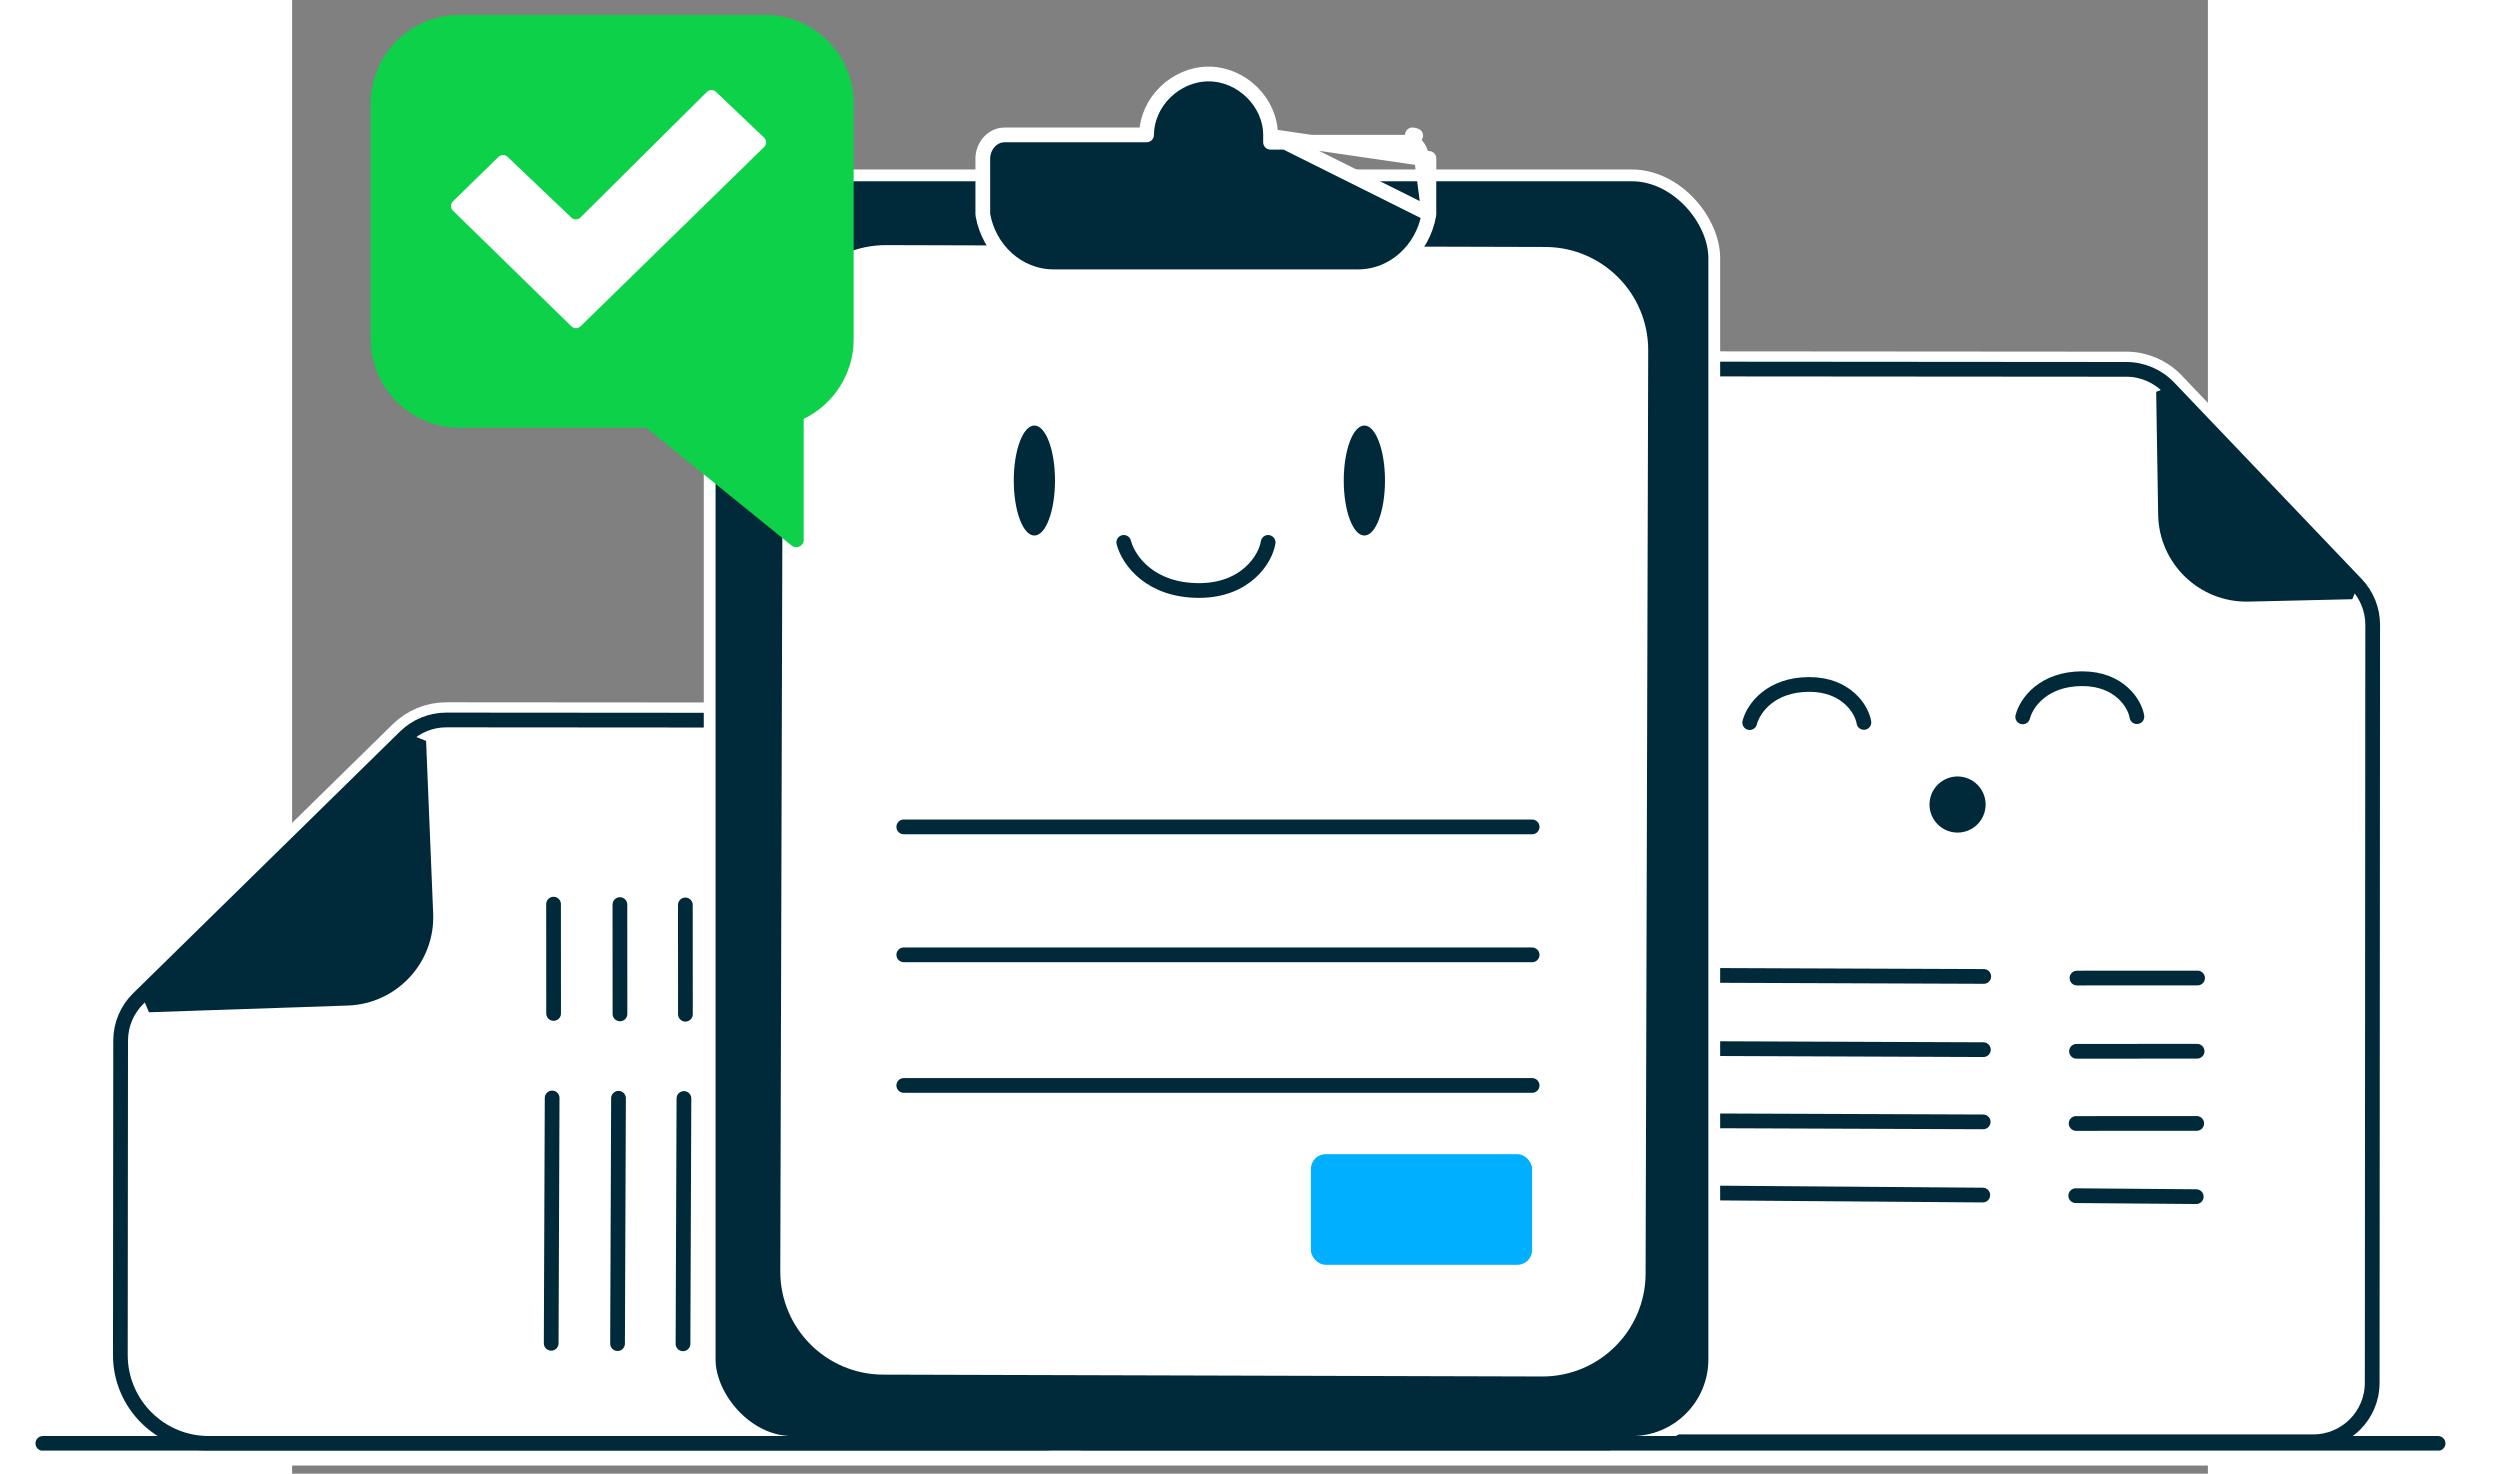 <svg width="190" height="112" viewBox="40 85 130 100" fill="none" xmlns="http://www.w3.org/2000/svg">
<rect x="40" y="85" width="130" height="100" fill="#808080" stroke="none"/>
<g id="Polisu odobrenu_podhodyat">
<g id="Group 88872">
<g id="Group 88709">
<path id="Vector 204" d="M85.248 128.8C98.717 137.103 103.128 146.65 105.504 154.13C105.93 155.47 106.29 156.744 106.626 157.933" stroke="#002A3A" stroke-linecap="round"/>
<path id="Vector 205" d="M96.706 137.8C96.684 135.637 97.142 131.512 99.149 132.318C100.062 132.725 100.853 134.391 96.706 137.8Z" fill="#002A3A" stroke="#002A3A" stroke-linecap="round" stroke-linejoin="round"/>
<path id="Vector 216" d="M99.481 141.478C99.459 139.315 99.917 135.189 101.923 135.996C102.837 136.403 103.628 138.069 99.481 141.478Z" fill="#002A3A" stroke="#002A3A" stroke-linecap="round" stroke-linejoin="round"/>
<path id="Vector 207" d="M94.197 135.584C93.456 133.793 92.473 130.204 94.473 130.172C95.398 130.19 96.636 131.298 94.197 135.584Z" fill="#002A3A" stroke="#002A3A" stroke-linecap="round" stroke-linejoin="round"/>
<path id="Vector 209" d="M90.558 132.618C90.388 130.538 90.45 126.552 92.056 127.244C92.791 127.598 93.519 129.168 90.558 132.618Z" fill="#002A3A" stroke="#002A3A" stroke-linecap="round" stroke-linejoin="round"/>
<path id="Vector 214" d="M90.465 132.702C88.461 133.284 84.758 134.762 85.977 136.016C86.57 136.577 88.296 136.698 90.465 132.702Z" fill="#002A3A" stroke="#002A3A" stroke-linecap="round" stroke-linejoin="round"/>
<path id="Vector 213" d="M85.985 129.477C84.582 129.362 81.937 128.807 82.579 127.503C82.898 126.912 84.025 126.479 85.985 129.477Z" fill="#002A3A" stroke="#002A3A" stroke-linecap="round" stroke-linejoin="round"/>
<path id="Vector 206" d="M96.447 137.963C95.34 139.822 92.801 143.106 91.508 141.373C90.939 140.55 91.132 138.716 96.447 137.963Z" fill="#002A3A" stroke="#002A3A" stroke-linecap="round" stroke-linejoin="round"/>
<path id="Vector 217" d="M99.221 141.639C98.114 143.498 95.575 146.782 94.282 145.049C93.714 144.226 93.906 142.391 99.221 141.639Z" fill="#002A3A" stroke="#002A3A" stroke-linecap="round" stroke-linejoin="round"/>
<path id="Vector 208" d="M93.999 135.744C92.759 137.25 90.05 139.831 89.133 138.111C88.738 137.3 89.159 135.691 93.999 135.744Z" fill="#002A3A" stroke="#002A3A" stroke-linecap="round" stroke-linejoin="round"/>
<path id="Vector 212" d="M88.246 130.864C86.617 132.094 83.323 134.171 83.184 132.636C83.151 131.914 84.117 130.55 88.246 130.864Z" fill="#002A3A" stroke="#002A3A" stroke-linecap="round" stroke-linejoin="round"/>
<path id="Vector 215" d="M88.051 130.992C87.306 129.091 86.196 125.358 87.712 125.639C88.415 125.802 89.468 127.1 88.051 130.992Z" fill="#002A3A" stroke="#002A3A" stroke-linecap="round" stroke-linejoin="round"/>
</g>
<g id="Group 88710">
<path id="Rectangle 5513" d="M127.897 116.04C127.897 112.724 130.586 110.037 133.901 110.04L164.463 110.064C165.555 110.064 166.599 110.512 167.353 111.302L180.076 124.636C180.786 125.38 181.183 126.37 181.182 127.4L181.149 178.837C181.148 181.046 179.357 182.835 177.149 182.835L131.897 182.835C129.687 182.835 127.897 181.044 127.897 178.835L127.897 116.04Z" fill="white" stroke="white" stroke-width="2.4"/>
<path id="Rectangle 5514" d="M127.897 116.04C127.897 112.724 130.586 110.037 133.901 110.04L164.463 110.064C165.555 110.064 166.599 110.512 167.353 111.302L180.076 124.636C180.786 125.38 181.183 126.37 181.182 127.4L181.149 178.837C181.148 181.046 179.357 182.835 177.149 182.835L131.897 182.835C129.687 182.835 127.897 181.044 127.897 178.835L127.897 116.04Z" fill="white" stroke="#002A3A"/>
<path id="Polygon 11" d="M172.75 125.324C169.698 125.394 167.172 122.966 167.124 119.913L166.991 111.58L179.789 125.161L172.75 125.324Z" fill="#002A3A" stroke="#002A3A" stroke-linejoin="bevel"/>
<path id="Vector" d="M136.422 151.188L154.79 151.258" stroke="#002A3A" stroke-miterlimit="10" stroke-linecap="round" stroke-linejoin="round"/>
<path id="Vector_2" d="M161.116 151.369L169.3 151.365" stroke="#002A3A" stroke-miterlimit="10" stroke-linecap="round" stroke-linejoin="round"/>
<path id="Vector_3" d="M136.396 156.156L154.765 156.227" stroke="#002A3A" stroke-miterlimit="10" stroke-linecap="round" stroke-linejoin="round"/>
<path id="Vector_4" d="M161.084 156.338L169.268 156.334" stroke="#002A3A" stroke-miterlimit="10" stroke-linecap="round" stroke-linejoin="round"/>
<path id="Vector_5" d="M136.382 161.057L154.751 161.127" stroke="#002A3A" stroke-miterlimit="10" stroke-linecap="round" stroke-linejoin="round"/>
<path id="Vector_6" d="M161.058 161.236L169.242 161.232" stroke="#002A3A" stroke-miterlimit="10" stroke-linecap="round" stroke-linejoin="round"/>
<path id="Vector_7" d="M136.368 165.953L154.725 166.094" stroke="#002A3A" stroke-miterlimit="10" stroke-linecap="round" stroke-linejoin="round"/>
<path id="Vector_8" d="M161.032 166.135L169.21 166.201" stroke="#002A3A" stroke-miterlimit="10" stroke-linecap="round" stroke-linejoin="round"/>
</g>
<path id="Vector 612" d="M138.908 134.035C139.171 133.027 140.361 131.45 142.943 131.445C145.46 131.441 146.523 133.14 146.657 134.022" stroke="#002A3A" stroke-linecap="round"/>
<path id="Vector 613" d="M157.434 133.645C157.697 132.636 158.886 131.059 161.469 131.055C163.986 131.05 165.048 132.75 165.182 133.631" stroke="#002A3A" stroke-linecap="round"/>
<ellipse id="Ellipse 580" cx="153.013" cy="139.593" rx="1.904" ry="1.904" transform="rotate(11.441 153.013 139.593)" fill="#002A3A"/>
<g id="Group 88699">
<g id="Group 88834">
<path id="Rectangle 5512" d="M34.345 182.945C31.029 182.945 28.342 180.256 28.345 176.94L28.365 155.608C28.366 154.535 28.798 153.507 29.564 152.756L47.669 134.999C48.417 134.265 49.424 133.854 50.472 133.855L90.891 133.885C93.099 133.886 94.888 135.677 94.888 137.885L94.888 178.945C94.888 181.154 93.097 182.945 90.888 182.945L34.345 182.945Z" fill="white" stroke="white" stroke-width="2.4"/>
<path id="Rectangle 5513_2" d="M34.345 182.945C31.029 182.945 28.342 180.256 28.345 176.94L28.365 155.608C28.366 154.535 28.798 153.507 29.564 152.756L47.669 134.999C48.417 134.265 49.424 133.854 50.472 133.855L90.891 133.885C93.099 133.886 94.888 135.677 94.888 137.885L94.888 178.945C94.888 181.154 93.097 182.945 90.888 182.945L34.345 182.945Z" fill="white" stroke="#002A3A"/>
<path id="Vector_9" d="M57.581 176.152L57.645 159.504" stroke="#002A3A" stroke-miterlimit="10" stroke-linecap="round" stroke-linejoin="round"/>
<path id="Vector_10" d="M57.745 153.77L57.741 146.353" stroke="#002A3A" stroke-miterlimit="10" stroke-linecap="round" stroke-linejoin="round"/>
<path id="Vector_11" d="M62.084 176.174L62.148 159.525" stroke="#002A3A" stroke-miterlimit="10" stroke-linecap="round" stroke-linejoin="round"/>
<path id="Vector_12" d="M62.248 153.8L62.244 146.382" stroke="#002A3A" stroke-miterlimit="10" stroke-linecap="round" stroke-linejoin="round"/>
<path id="Vector_13" d="M66.525 176.187L66.588 159.539" stroke="#002A3A" stroke-miterlimit="10" stroke-linecap="round" stroke-linejoin="round"/>
<path id="Vector_14" d="M66.689 153.823L66.685 146.406" stroke="#002A3A" stroke-miterlimit="10" stroke-linecap="round" stroke-linejoin="round"/>
<path id="Vector_15" d="M70.965 176.2L71.092 159.563" stroke="#002A3A" stroke-miterlimit="10" stroke-linecap="round" stroke-linejoin="round"/>
<path id="Vector_16" d="M71.129 153.846L71.188 146.433" stroke="#002A3A" stroke-miterlimit="10" stroke-linecap="round" stroke-linejoin="round"/>
<path id="Vector_17" d="M82.927 153.933L82.987 146.521" stroke="#002A3A" stroke-miterlimit="10" stroke-linecap="round" stroke-linejoin="round"/>
<path id="Vector_18" d="M83.484 178.632L83.475 173.926" stroke="#002A3A" stroke-miterlimit="10" stroke-linecap="round" stroke-linejoin="round"/>
<path id="Vector_19" d="M80.22 178.618L80.289 170.267" stroke="#002A3A" stroke-miterlimit="10" stroke-linecap="round" stroke-linejoin="round"/>
</g>
<path id="Polygon 11_2" d="M49.073 147.01C49.198 150.06 46.815 152.629 43.764 152.733L30.272 153.19L48.592 135.295L49.073 147.01Z" fill="#002A3A" stroke="#002A3A" stroke-linejoin="bevel"/>
<g id="Group 88470">
<rect id="Rectangle 5387" x="68.335" y="96.9" width="68.168" height="85.948" rx="5.6" fill="#002A3A" stroke="#FFFEFE" stroke-width="0.8"/>
</g>
<path id="Rectangle 5510" d="M73.302 108.613C73.313 104.747 76.456 101.622 80.322 101.633L119.282 101.743L125.041 101.759C128.907 101.77 132.032 104.913 132.021 108.779L132.006 114.067L131.844 171.424C131.833 175.29 128.69 178.415 124.824 178.404L80.106 178.278C76.24 178.267 73.115 175.124 73.126 171.258L73.302 108.613Z" fill="white"/>
<ellipse id="Ellipse 257" cx="90.369" cy="117.607" rx="1.399" ry="3.732" fill="#002A3A"/>
<ellipse id="Ellipse 258" cx="112.761" cy="117.607" rx="1.399" ry="3.732" fill="#002A3A"/>
<path id="Vector 495" d="M96.433 121.805C96.768 123.079 98.275 125.07 101.541 125.07C104.723 125.07 106.062 122.92 106.23 121.805" stroke="#002A3A" stroke-linecap="round"/>
<path id="Vector_20" d="M81.506 141.111L124.144 141.111" stroke="#002A3A" stroke-miterlimit="10" stroke-linecap="round" stroke-linejoin="round"/>
<path id="Vector_21" d="M81.506 149.792L124.144 149.793" stroke="#002A3A" stroke-miterlimit="10" stroke-linecap="round" stroke-linejoin="round"/>
<path id="Vector_22" d="M81.506 158.656L124.144 158.656" stroke="#002A3A" stroke-miterlimit="10" stroke-linecap="round" stroke-linejoin="round"/>
<g id="Group 88858">
<path id="Union" fill-rule="evenodd" clip-rule="evenodd" d="M51.34 86.018C48.026 86.018 45.34 88.704 45.34 92.018V108.02C45.34 111.334 48.026 114.02 51.34 114.02H64.032L73.9 122.021C74.227 122.286 74.715 122.054 74.715 121.633V113.424C76.721 112.453 78.105 110.398 78.105 108.02V92.018C78.105 88.704 75.418 86.018 72.105 86.018H51.34Z" fill="#0DD149"/>
<path id="Vector 426 (Stroke)" fill-rule="evenodd" clip-rule="evenodd" d="M72.027 94.339C72.208 94.511 72.21 94.8 72.031 94.974L59.57 107.146C59.399 107.313 59.125 107.313 58.954 107.146L50.917 99.295C50.739 99.122 50.739 98.837 50.916 98.664L54.006 95.644C54.176 95.478 54.447 95.477 54.619 95.641L58.951 99.767C59.124 99.931 59.397 99.928 59.566 99.76L68.146 91.238C68.315 91.07 68.588 91.067 68.761 91.231L72.027 94.339Z" fill="white"/>
</g>
</g>
<path id="Vector 469" d="M23.086 182.945H185.62" stroke="#002A3A" stroke-linecap="round"/>
<path id="Vector 614" d="M23.086 183.945H185.62" stroke="white" stroke-linecap="round"/>
<path id="Vector_23" d="M117.139 99.513C117.139 99.543 117.136 99.573 117.131 99.602C116.724 101.872 114.814 103.78 112.316 103.78H91.692C89.194 103.78 87.284 101.872 86.877 99.602C86.871 99.573 86.869 99.543 86.869 99.513V99.512V99.51V99.509V99.508V99.506V99.505V99.503V99.502V99.501V99.499V99.498V99.496V99.495V99.494V99.492V99.491V99.49V99.488V99.487V99.485V99.484V99.483V99.481V99.48V99.479V99.477V99.476V99.475V99.473V99.472V99.471V99.469V99.468V99.466V99.465V99.464V99.463V99.461V99.46V99.459V99.457V99.456V99.454V99.453V99.452V99.451V99.449V99.448V99.447V99.445V99.444V99.443V99.442V99.44V99.439V99.438V99.436V99.435V99.434V99.433V99.431V99.43V99.429V99.427V99.426V99.425V99.424V99.422V99.421V99.42V99.419V99.417V99.416V99.415V99.414V99.412V99.411V99.41V99.409V99.407V99.406V99.405V99.404V99.403V99.401V99.4V99.399V99.398V99.396V99.395V99.394V99.393V99.391V99.39V99.389V99.388V99.387V99.385V99.384V99.383V99.382V99.381V99.379V99.378V99.377V99.376V99.375V99.374V99.372V99.371V99.37V99.369V99.368V99.366V99.365V99.364V99.363V99.362V99.361V99.359V99.358V99.357V99.356V99.355V99.353V99.352V99.351V99.35V99.349V99.348V99.347V99.345V99.344V99.343V99.342V99.341V99.34V99.338V99.337V99.336V99.335V99.334V99.333V99.332V99.331V99.329V99.328V99.327V99.326V99.325V99.324V99.323V99.322V99.32V99.319V99.318V99.317V99.316V99.315V99.314V99.313V99.311V99.31V99.309V99.308V99.307V99.306V99.305V99.304V99.302V99.301V99.3V99.299V99.298V99.297V99.296V99.295V99.294V99.293V99.291V99.29V99.289V99.288V99.287V99.286V99.285V99.284V99.283V99.282V99.281V99.279V99.278V99.277V99.276V99.275V99.274V99.273V99.272V99.271V99.27V99.269V99.267V99.266V99.265V99.264V99.263V99.262V99.261V99.26V99.259V99.258V99.257V99.256V99.254V99.254V99.252V99.251V99.25V99.249V99.248V99.247V99.246V99.245V99.244V99.243V99.242V99.241V99.24V99.238V99.237V99.236V99.235V99.234V99.233V99.232V99.231V99.23V99.229V99.228V99.227V99.226V99.225V99.223V99.222V99.221V99.22V99.219V99.218V99.217V99.216V99.215V99.214V99.213V99.212V99.211V99.21V99.209V99.207V99.206V99.205V99.204V99.203V99.202V99.201V99.2V99.199V99.198V99.197V99.196V99.195V99.194V99.192V99.191V99.19V99.189V99.188V99.187V99.186V99.185V99.184V99.183V99.182V99.181V99.18V99.178V99.177V99.176V99.175V99.174V99.173V99.172V99.171V99.17V99.169V99.168V99.167V99.166V99.165V99.163V99.162V99.161V99.16V99.159V99.158V99.157V99.156V99.155V99.154V99.153V99.152V99.15V99.149V99.148V99.147V99.146V99.145V99.144V99.143V99.142V99.141V99.14V99.138V99.138V99.136V99.135V99.134V99.133V99.132V99.131V99.13V99.129V99.128V99.126V99.125V99.124V99.123V99.122V99.121V99.12V99.119V99.118V99.117V99.115V99.114V99.113V99.112V99.111V99.11V99.109V99.108V99.106V99.105V99.104V99.103V99.102V99.101V99.1V99.099V99.098V99.096V99.095V99.094V99.093V99.092V99.091V99.09V99.088V99.087V99.086V99.085V99.084V99.083V99.082V99.081V99.079V99.078V99.077V99.076V99.075V99.074V99.073V99.071V99.07V99.069V99.068V99.067V99.066V99.064V99.063V99.062V99.061V99.06V99.059V99.057V99.056V99.055V99.054V99.053V99.052V99.05V99.049V99.048V99.047V99.046V99.044V99.043V99.042V99.041V99.04V99.038V99.037V99.036V99.035V99.034V99.032V99.031V99.03V99.029V99.028V99.026V99.025V99.024V99.023V99.022V99.02V99.019V99.018V99.017V99.015V99.014V99.013V99.012V99.01V99.009V99.008V99.007V99.005V99.004V99.003V99.002V99.001V98.999V98.998V98.997V98.996V98.994V98.993V98.992V98.99V98.989V98.988V98.987V98.985V98.984V98.983V98.981V98.98V98.979V98.978V98.976V98.975V98.974V98.972V98.971V98.97V98.969V98.967V98.966V98.965V98.963V98.962V98.961V98.959V98.958V98.957V98.955V98.954V98.953V98.951V98.95V98.949V98.947V98.946V98.945V98.943V98.942V98.941V98.939V98.938V98.936V98.935V98.934V98.932V98.931V98.93V98.928V98.927V98.925V98.924V98.923V98.921V98.92V98.918V98.917V98.916V98.914V98.913V98.911V98.91V98.909V98.907V98.906V95.746C86.869 95.388 87.002 95.005 87.241 94.705C87.486 94.398 87.868 94.153 88.357 94.153H97.984C97.992 91.931 99.949 90.022 102.189 90.022C104.429 90.022 106.386 91.931 106.394 94.153L117.139 99.513ZM117.139 99.513V99.512V99.51V99.509V99.508V99.506V99.505V99.503V99.502V99.501V99.499V99.498V99.496V99.495V99.494V99.492V99.491V99.49V99.488V99.487V99.485V99.484V99.483V99.481V99.48V99.479V99.477V99.476V99.475V99.473V99.472V99.471V99.469V99.468V99.466V99.465V99.464V99.463V99.461V99.46V99.459V99.457V99.456V99.454V99.453V99.452V99.451V99.449V99.448V99.447V99.445V99.444V99.443V99.442V99.44V99.439V99.438V99.436V99.435V99.434V99.433V99.431V99.43V99.429V99.427V99.426V99.425V99.424V99.422V99.421V99.42V99.419V99.417V99.416V99.415V99.414V99.412V99.411V99.41V99.409V99.407V99.406V99.405V99.404V99.403V99.401V99.4V99.399V99.398V99.396V99.395V99.394V99.393V99.391V99.39V99.389V99.388V99.387V99.385V99.384V99.383V99.382V99.381V99.379V99.378V99.377V99.376V99.375V99.374V99.372V99.371V99.37V99.369V99.368V99.366V99.365V99.364V99.363V99.362V99.361V99.359V99.358V99.357V99.356V99.355V99.353V99.352V99.351V99.35V99.349V99.348V99.347V99.345V99.344V99.343V99.342V99.341V99.34V99.338V99.337V99.336V99.335V99.334V99.333V99.332V99.331V99.329V99.328V99.327V99.326V99.325V99.324V99.323V99.322V99.32V99.319V99.318V99.317V99.316V99.315V99.314V99.313V99.311V99.31V99.309V99.308V99.307V99.306V99.305V99.304V99.302V99.301V99.3V99.299V99.298V99.297V99.296V99.295V99.294V99.293V99.291V99.29V99.289V99.288V99.287V99.286V99.285V99.284V99.283V99.282V99.281V99.279V99.278V99.277V99.276V99.275V99.274V99.273V99.272V99.271V99.27V99.269V99.267V99.266V99.265V99.264V99.263V99.262V99.261V99.26V99.259V99.258V99.257V99.256V99.254V99.254V99.252V99.251V99.25V99.249V99.248V99.247V99.246V99.245V99.244V99.243V99.242V99.241V99.24V99.238V99.237V99.236V99.235V99.234V99.233V99.232V99.231V99.23V99.229V99.228V99.227V99.226V99.225V99.223V99.222V99.221V99.22V99.219V99.218V99.217V99.216V99.215V99.214V99.213V99.212V99.211V99.21V99.209V99.207V99.206V99.205V99.204V99.203V99.202V99.201V99.2V99.199V99.198V99.197V99.196V99.195V99.194V99.192V99.191V99.19V99.189V99.188V99.187V99.186V99.185V99.184V99.183V99.182V99.181V99.18V99.178V99.177V99.176V99.175V99.174V99.173V99.172V99.171V99.17V99.169V99.168V99.167V99.166V99.165V99.163V99.162V99.161V99.16V99.159V99.158V99.157V99.156V99.155V99.154V99.153V99.152V99.15V99.149V99.148V99.147V99.146V99.145V99.144V99.143V99.142V99.141V99.14V99.138V99.138V99.136V99.135V99.134V99.133V99.132V99.131V99.13V99.129V99.128V99.126V99.125V99.124V99.123V99.122V99.121V99.12V99.119V99.118V99.117V99.115V99.114V99.113V99.112V99.111V99.11V99.109V99.108V99.106V99.105V99.104V99.103V99.102V99.101V99.1V99.099V99.098V99.096V99.095V99.094V99.093V99.092V99.091V99.09V99.088V99.087V99.086V99.085V99.084V99.083V99.082V99.081V99.079V99.078V99.077V99.076V99.075V99.074V99.073V99.071V99.07V99.069V99.068V99.067V99.066V99.064V99.063V99.062V99.061V99.06V99.059V99.057V99.056V99.055V99.054V99.053V99.052V99.05V99.049V99.048V99.047V99.046V99.044V99.043V99.042V99.041V99.04V99.038V99.037V99.036V99.035V99.034V99.032V99.031V99.03V99.029V99.028V99.026V99.025V99.024V99.023V99.022V99.02V99.019V99.018V99.017V99.015V99.014V99.013V99.012V99.01V99.009V99.008V99.007V99.005V99.004V99.003V99.002V99.001V98.999V98.998V98.997V98.996V98.994V98.993V98.992V98.99V98.989V98.988V98.987V98.985V98.984V98.983V98.981V98.98V98.979V98.978V98.976V98.975V98.974V98.972V98.971V98.97V98.969V98.967V98.966V98.965V98.963V98.962V98.961V98.959V98.958V98.957V98.955V98.954V98.953V98.951V98.95V98.949V98.947V98.946V98.945V98.943V98.942V98.941V98.939V98.938V98.936V98.935V98.934V98.932V98.931V98.93V98.928V98.927V98.925V98.924V98.923V98.921V98.92V98.918V98.917V98.916V98.914V98.913V98.911V98.91V98.909V98.907V98.906V95.746H116.639M117.139 99.513L116.639 95.746M116.639 95.746C116.639 95.139 116.268 94.774 116.021 94.653M116.639 95.746L106.394 94.248V94.249V94.25V94.251V94.252V94.254V94.255V94.256V94.257V94.259V94.26V94.261V94.263V94.264V94.265V94.266V94.267V94.269V94.27V94.271V94.272V94.273V94.275V94.276V94.277V94.278V94.28V94.281V94.282V94.283V94.284V94.286V94.287V94.288V94.289V94.29V94.291V94.293V94.294V94.295V94.296V94.297V94.299V94.3V94.301V94.302V94.303V94.304V94.305V94.307V94.308V94.309V94.31V94.311V94.312V94.314V94.315V94.316V94.317V94.318V94.319V94.32V94.322V94.323V94.324V94.325V94.326V94.327V94.328V94.329V94.33V94.332V94.333V94.334V94.335V94.336V94.337V94.338V94.339V94.34V94.341V94.343V94.344V94.345V94.346V94.347V94.348V94.349V94.35V94.351V94.352V94.353V94.354V94.355V94.356V94.358V94.359V94.36V94.361V94.362V94.363V94.364V94.365V94.366V94.367V94.368V94.369V94.37V94.371V94.372V94.373V94.374V94.375V94.376V94.377V94.378V94.379V94.38V94.381V94.382V94.383V94.384V94.385V94.386V94.387V94.388V94.389V94.39V94.391V94.392V94.393V94.394V94.395V94.396V94.397V94.398V94.399V94.4V94.401V94.402V94.403V94.404V94.405V94.406V94.407V94.408V94.409V94.41V94.411V94.412V94.413V94.414V94.415V94.416V94.417V94.418V94.419V94.42V94.421V94.421V94.422V94.423V94.424V94.425V94.426V94.427V94.428V94.429V94.43V94.431V94.432V94.433V94.434V94.435V94.436V94.436V94.437V94.438V94.439V94.44V94.441V94.442V94.443V94.444V94.445V94.445V94.446V94.447V94.448V94.449V94.45V94.451V94.452V94.453V94.454V94.454V94.455V94.456V94.457V94.458V94.459V94.46V94.461V94.462V94.463V94.463V94.464V94.465V94.466V94.467V94.468V94.469V94.469V94.47V94.471V94.472V94.473V94.474V94.475V94.475V94.476V94.477V94.478V94.479V94.48V94.481V94.481V94.482V94.483V94.484V94.485V94.486V94.487V94.487V94.488V94.489V94.49V94.491V94.492V94.493V94.493V94.494V94.495V94.496V94.497V94.498V94.498V94.499V94.5V94.501V94.502V94.502V94.503V94.504V94.505V94.506V94.507V94.507V94.508V94.509V94.51V94.511V94.511V94.512V94.513V94.514V94.515V94.515V94.516V94.517V94.518V94.519V94.519V94.52V94.521V94.522V94.523V94.523V94.524V94.525V94.526V94.527V94.527V94.528V94.529V94.53V94.531V94.531V94.532V94.533V94.534V94.534V94.535V94.536V94.537V94.538V94.538V94.539V94.54V94.541V94.541V94.542V94.543V94.544V94.545V94.545V94.546V94.547V94.548V94.548V94.549V94.55V94.551V94.552V94.552V94.553V94.554V94.555V94.555V94.556V94.557V94.558V94.558V94.559V94.56V94.561V94.561V94.562V94.563V94.564V94.564V94.565V94.566V94.567V94.567V94.568V94.569V94.57V94.57V94.571V94.572V94.573V94.573V94.574V94.575V94.576V94.576V94.577V94.578V94.579V94.579V94.58V94.581V94.582V94.582V94.583V94.584V94.585V94.585V94.586V94.587V94.587V94.588V94.589V94.59V94.59V94.591V94.592V94.593V94.593V94.594V94.595V94.595V94.596V94.597V94.598V94.598V94.599V94.6V94.6V94.601V94.602V94.603V94.603V94.604V94.605V94.606V94.606V94.607V94.608V94.609V94.609V94.61V94.611V94.611V94.612V94.613V94.614V94.614V94.615V94.616V94.616V94.617V94.618V94.619V94.619V94.62V94.621V94.621V94.622V94.623V94.624V94.624V94.625V94.626V94.626V94.627V94.628V94.629V94.629V94.63V94.631V94.632V94.632V94.633V94.634V94.634V94.635V94.636V94.636V94.637V94.638V94.639V94.639V94.64V94.641V94.641V94.642V94.643V94.644V94.644V94.645V94.646V94.647V94.647V94.648V94.649V94.649V94.65V94.651V94.651V94.652V94.653H116.021M116.021 94.653L116.242 94.204C116.173 94.17 116.098 94.153 116.021 94.153V94.653Z" fill="#002A3A" stroke="white" stroke-miterlimit="10" stroke-linejoin="round"/>
<rect id="Rectangle 5537" x="109.134" y="163.32" width="15.01" height="7.505" rx="1" fill="#00AFFF"/>
</g>
</g>
</svg>
